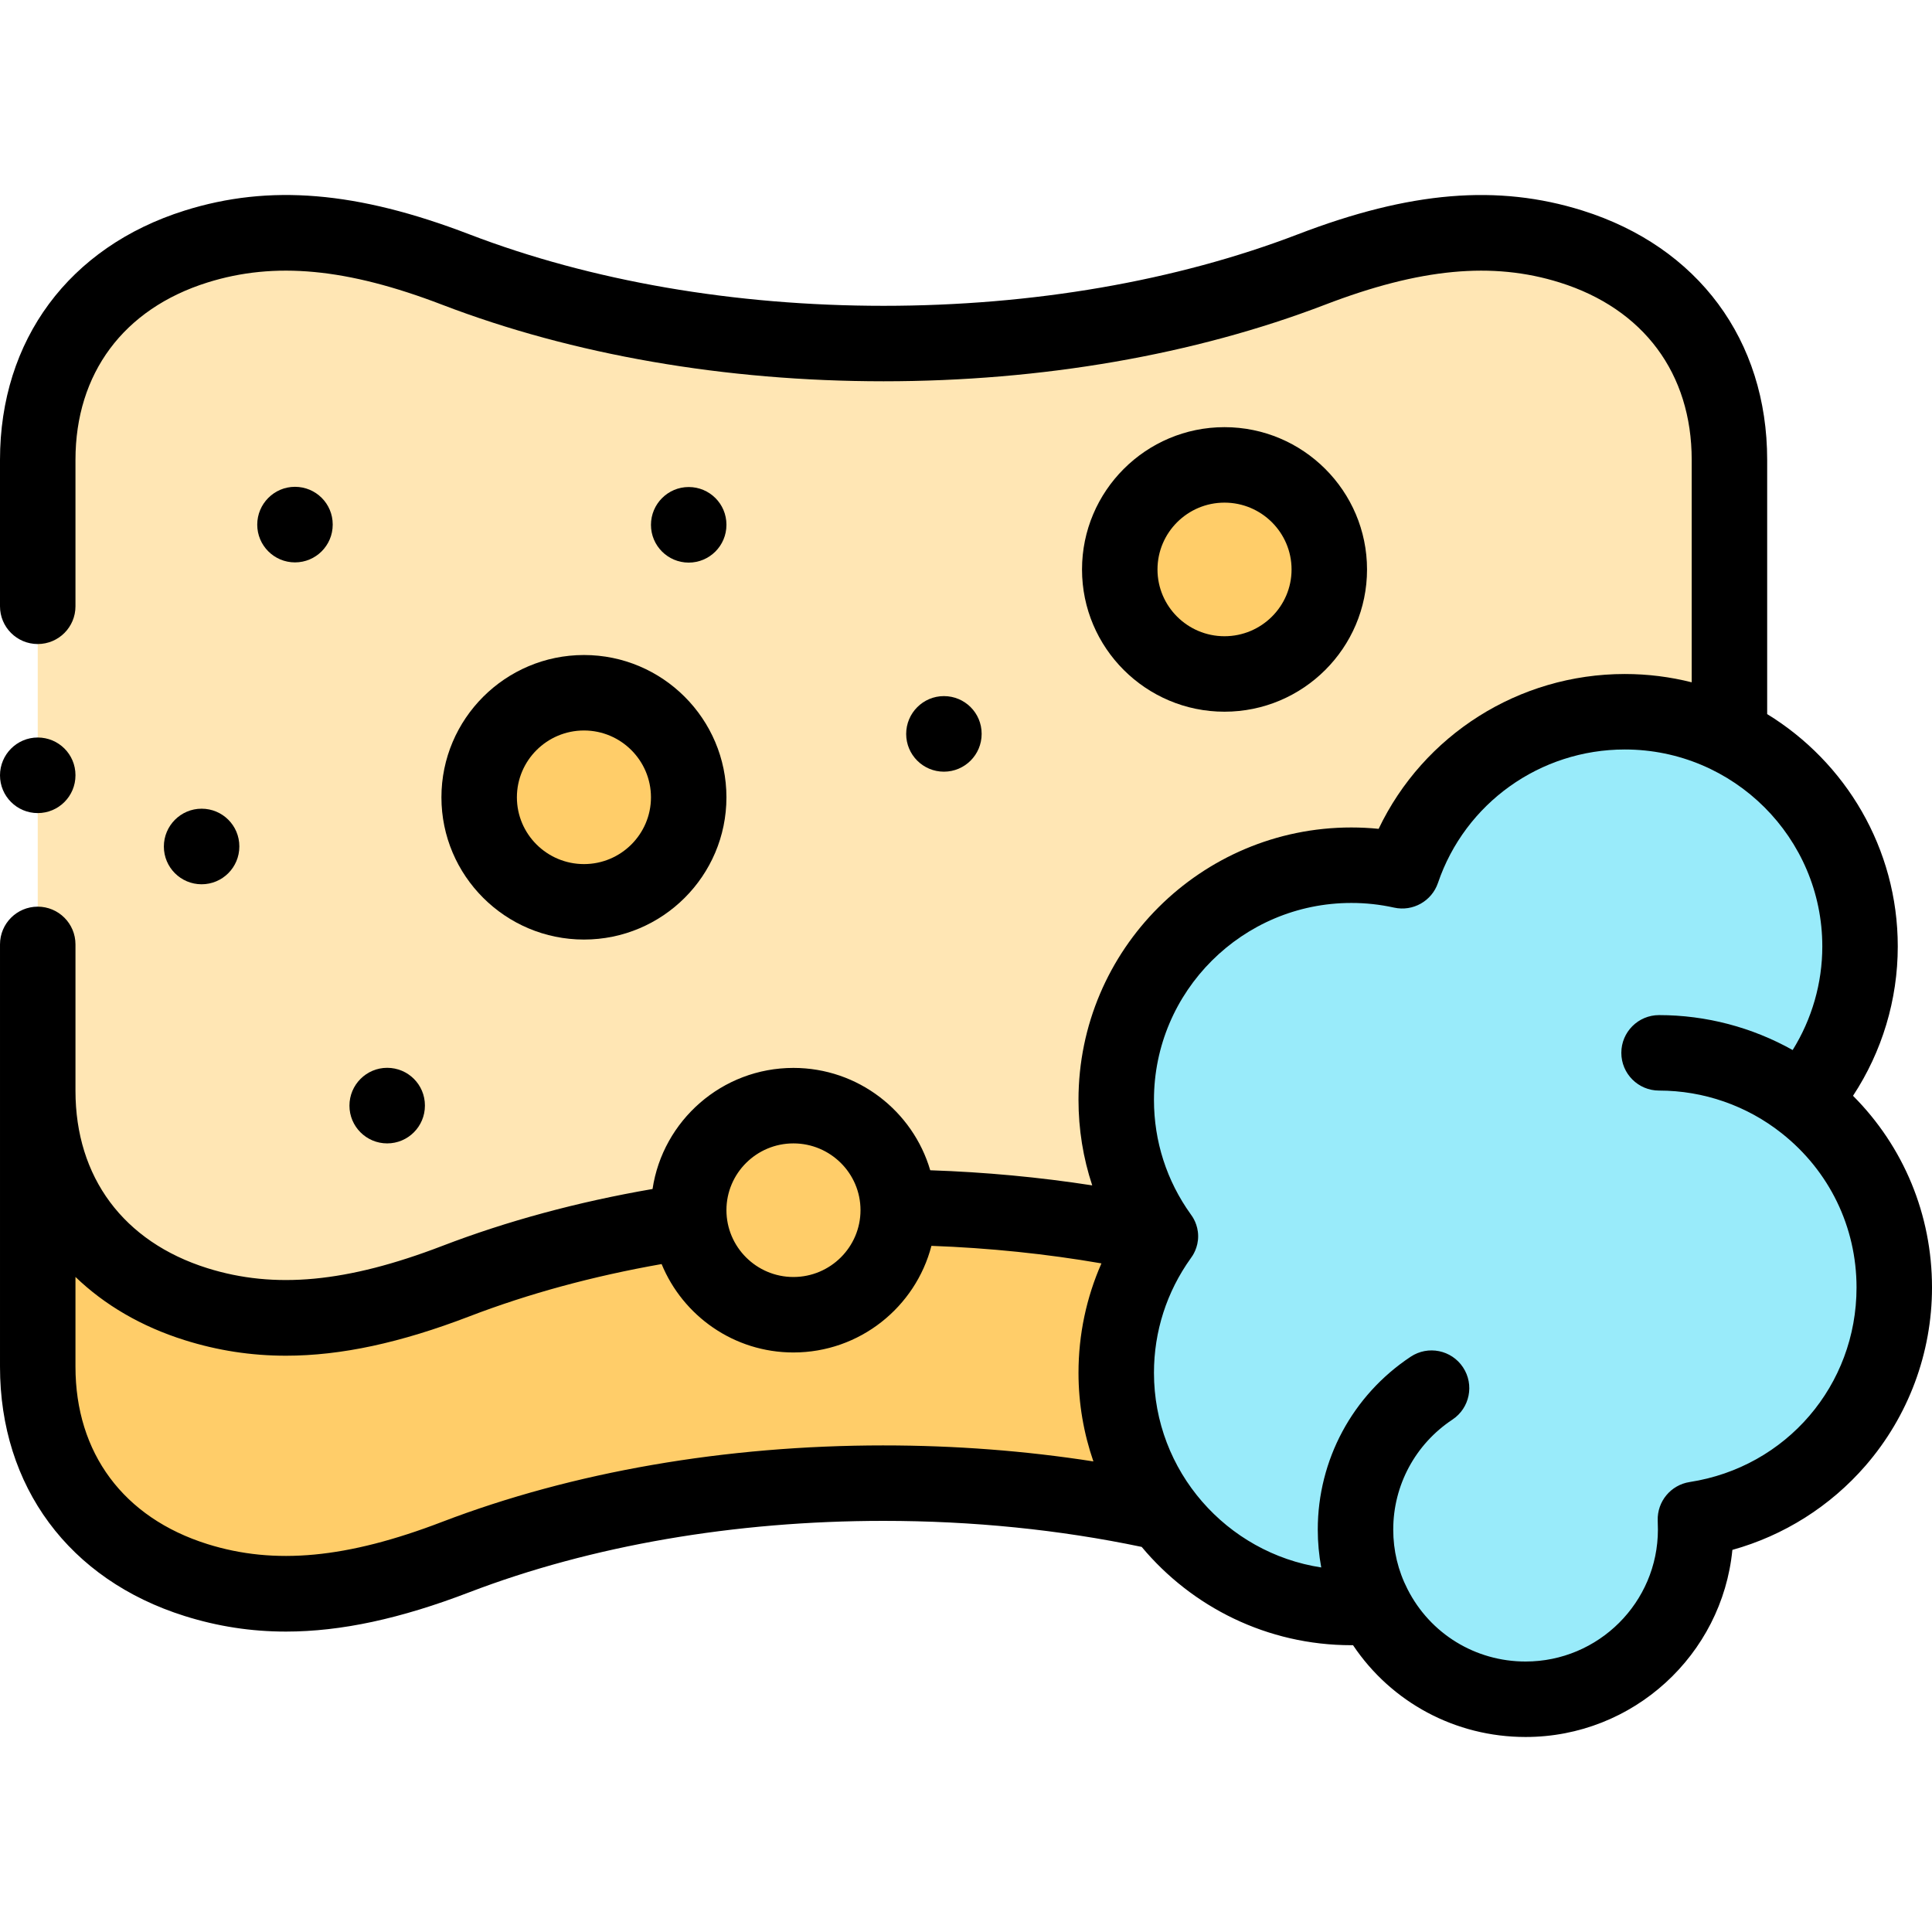 <svg id="Capa_1" enable-background="new 0 0 512 512" height="512" viewBox="0 0 512 512" width="512" xmlns="http://www.w3.org/2000/svg"><g><g><path clip-rule="evenodd" d="m51.952 345.618c19.814 6.222 40.931 4.61 68.796-6.081 19.219-7.382 40.195-12.671 61.907-15.867-.085-.99-.142-1.952-.142-2.97 0-15.301 12.416-27.689 27.751-27.689 15.08 0 27.354 11.992 27.751 26.925 23.584.255 47.111 2.828 69.419 7.693-7.313-10.182-11.622-22.655-11.622-36.146 0-34.335 27.892-62.194 62.304-62.194 4.649 0 9.127.509 13.493 1.471 8.334-24.521 31.606-42.142 58.988-42.142 9.978 0 19.389 2.319 27.722 6.477v-73.224c0-25.539-13.748-47.685-41.952-56.538-19.842-6.222-40.931-4.61-68.796 6.081-34.129 13.095-73.784 19.628-113.412 19.628s-79.284-6.533-113.412-19.628c-27.864-10.691-48.982-12.303-68.796-6.081-28.203 8.855-41.951 31-41.951 56.539v83.604 83.604c0 25.54 13.748 47.686 41.952 56.538zm102.811-106.626c-15.335 0-27.779-12.416-27.779-27.689 0-15.301 12.444-27.717 27.779-27.717 15.307 0 27.751 12.416 27.751 27.717-.001 15.273-12.445 27.689-27.751 27.689zm169.735-60.384c-15.335 0-27.751-12.388-27.751-27.689s12.416-27.717 27.751-27.717 27.779 12.416 27.779 27.717-12.444 27.689-27.779 27.689z" fill="#ffe6b4" fill-rule="evenodd"/></g><g><path clip-rule="evenodd" d="m120.747 412.649c34.128-13.067 73.784-19.6 113.412-19.6 25.114 0 50.229 2.602 73.954 7.863-7.738-10.352-12.302-23.192-12.302-37.107 0-13.491 4.309-25.964 11.622-36.174-22.308-4.865-45.835-7.438-69.419-7.693.028.255.028.509.028.764 0 15.301-12.444 27.717-27.779 27.717-14.315 0-26.135-10.832-27.609-24.748-21.713 3.196-42.689 8.485-61.907 15.867-27.864 10.691-48.982 12.303-68.796 6.081-28.203-8.853-41.951-30.999-41.951-56.538v10.436 62.675c0 25.539 13.748 47.685 41.952 56.538 19.814 6.222 40.931 4.61 68.795-6.081z" fill="#ffcd69" fill-rule="evenodd"/></g><g><path clip-rule="evenodd" d="m182.655 323.671c1.474 13.915 13.294 24.748 27.609 24.748 15.335 0 27.779-12.416 27.779-27.717l-.028-.764c-.397-14.933-12.671-26.925-27.751-26.925-15.335 0-27.751 12.388-27.751 27.689 0 1.017.057 1.979.142 2.969z" fill="#ffcd69" fill-rule="evenodd"/></g><g><path clip-rule="evenodd" d="m154.763 238.992c15.307 0 27.751-12.416 27.751-27.689 0-15.301-12.444-27.717-27.751-27.717-15.335 0-27.779 12.416-27.779 27.717 0 15.273 12.443 27.689 27.779 27.689z" fill="#ffcd69" fill-rule="evenodd"/></g><g><path clip-rule="evenodd" d="m296.747 150.919c0 15.301 12.416 27.689 27.751 27.689s27.779-12.388 27.779-27.689-12.444-27.717-27.779-27.717-27.751 12.416-27.751 27.717z" fill="#ffcd69" fill-rule="evenodd"/></g><g><path clip-rule="evenodd" d="m308.114 400.912c11.367 15.216 29.536 25.087 50.002 25.087 2.013 0 4.025-.113 5.981-.311 7.427 14.622 22.648 24.634 40.195 24.634 24.888 0 45.07-20.137 45.07-44.97 0-.905-.028-1.81-.057-2.715 29.848-4.61 52.695-30.348 52.695-61.43 0-20.166-9.609-38.069-24.519-49.439 9.609-10.945 15.449-25.257 15.449-40.954 0-24.408-14.088-45.535-34.61-55.717-8.334-4.158-17.745-6.477-27.722-6.477-27.382 0-50.654 17.62-58.988 42.142-4.365-.962-8.844-1.471-13.493-1.471-34.412 0-62.304 27.859-62.304 62.194 0 13.491 4.309 25.964 11.622 36.146-7.313 10.21-11.622 22.683-11.622 36.174-.001 13.915 4.563 26.755 12.301 37.107z" fill="#99ebfa" fill-rule="evenodd"/></g><g><path d="m116.983 211.303c0 20.782 16.948 37.689 37.779 37.689 20.816 0 37.75-16.907 37.75-37.689 0-20.797-16.935-37.717-37.75-37.717-20.831 0-37.779 16.92-37.779 37.717zm55.53 0c0 9.754-7.963 17.689-17.75 17.689-9.804 0-17.779-7.935-17.779-17.689 0-9.77 7.976-17.717 17.779-17.717 9.787 0 17.75 7.947 17.75 17.717z"/><path d="m88.172 139.04v-.057c0-5.523-4.477-9.972-10-9.972s-10 4.505-10 10.028 4.477 10 10 10 10-4.476 10-9.999z"/><path d="m112.606 293.012v-.057c0-5.523-4.477-9.972-10-9.972s-10 4.505-10 10.028 4.477 10 10 10 10-4.476 10-9.999z"/><path d="m362.277 150.919c0-20.797-16.948-37.717-37.779-37.717-20.816 0-37.751 16.92-37.751 37.717 0 20.782 16.935 37.689 37.751 37.689 20.831 0 37.779-16.907 37.779-37.689zm-55.53 0c0-9.77 7.963-17.717 17.751-17.717 9.803 0 17.779 7.948 17.779 17.717 0 9.754-7.976 17.689-17.779 17.689-9.788 0-17.751-7.935-17.751-17.689z"/><path d="m491.067 290.399c7.701-11.706 11.862-25.448 11.862-39.584 0-26.021-13.868-48.865-34.61-61.571v-67.371c0-31.754-18.302-56.456-48.959-66.079-22.447-7.039-45.692-5.101-75.371 6.286-32.334 12.407-70.312 18.965-109.829 18.965s-77.496-6.558-109.83-18.965c-29.692-11.393-52.938-13.331-75.372-6.285-30.656 9.621-48.958 34.323-48.958 66.077v38.804c0 5.523 4.477 10 10 10s10-4.477 10-10v-38.804c0-22.896 12.738-40.025 34.948-46.997 17.836-5.602 37.025-3.79 62.217 5.876 34.598 13.275 75.054 20.292 116.995 20.292 41.94 0 82.396-7.017 116.994-20.292 25.18-9.662 44.371-11.474 62.219-5.876 22.209 6.971 34.946 24.1 34.946 46.996v58.948c-5.674-1.432-11.609-2.2-17.722-2.2-28.125 0-53.375 16.18-65.245 41.033-2.407-.241-4.823-.363-7.236-.363-39.869 0-72.304 32.386-72.304 72.194 0 7.796 1.241 15.418 3.639 22.657-14.021-2.173-28.376-3.515-42.93-4.006-4.591-15.654-19.103-27.125-36.258-27.125-18.91 0-34.614 13.954-37.332 32.089-19.817 3.418-38.543 8.485-55.767 15.1-25.191 9.666-44.379 11.478-62.219 5.876-22.207-6.967-34.945-24.097-34.945-46.993v-38.804c0-5.523-4.477-10-10-10s-10 4.477-10 10v111.915c0 31.754 18.302 56.457 48.956 66.078 8.71 2.735 17.54 4.117 26.825 4.117 14.629 0 30.382-3.431 48.542-10.399 32.36-12.39 70.341-18.939 109.836-18.939 23.591 0 46.581 2.323 68.399 6.899 13.274 15.906 33.249 26.05 55.557 26.05.15 0 .3 0 .451-.001 10.146 15.152 27.124 24.325 45.724 24.325 28.546 0 52.088-21.791 54.808-49.584 13.624-3.787 25.942-11.539 35.303-22.34 11.349-13.095 17.599-29.854 17.599-47.192 0-19.321-7.525-37.362-20.933-50.807zm-280.803 12.613c9.804 0 17.779 7.935 17.779 17.689 0 9.77-7.976 17.717-17.779 17.717-9.788 0-17.75-7.948-17.75-17.717-.001-9.754 7.962-17.689 17.75-17.689zm23.896 80.037c-41.915 0-82.368 7.006-116.994 20.264-25.191 9.666-44.379 11.479-62.219 5.876-22.209-6.971-34.947-24.101-34.947-46.997v-23.791c7.707 7.424 17.463 13.151 28.956 16.758 8.709 2.735 17.54 4.116 26.823 4.116 14.631 0 30.386-3.432 48.554-10.402 15.721-6.038 32.845-10.691 51.002-13.883 5.648 13.731 19.173 23.428 34.929 23.428 17.56 0 32.359-12.023 36.575-28.256 15.328.559 30.406 2.115 45.054 4.647-3.998 9.077-6.08 18.895-6.08 28.995 0 8.221 1.403 16.118 3.949 23.486-18.014-2.812-36.634-4.241-55.602-4.241zm81.396-61.252c-6.375-8.875-9.744-19.356-9.744-30.312 0-28.78 23.463-52.194 52.304-52.194 3.854 0 7.563.404 11.342 1.237 4.971 1.094 9.979-1.725 11.619-6.548 7.188-21.149 27.088-35.359 49.52-35.359 28.856 0 52.333 23.414 52.333 52.194 0 9.757-2.757 19.25-7.858 27.456-10.738-6.019-22.937-9.258-35.404-9.258-5.523 0-10 4.477-10 10s4.477 10 10 10c11.818 0 23.297 4.012 32.493 11.308 12.612 9.976 19.839 24.814 19.839 40.885 0 25.911-18.598 47.59-44.221 51.548-4.993.771-8.627 5.146-8.469 10.196.025.8.052 1.601.052 2.402 0 19.283-15.732 34.97-35.07 34.97-13.29 0-25.275-7.343-31.278-19.163-.001-.003-.003-.005-.005-.008s-.003-.007-.005-.01c-2.51-4.917-3.782-10.229-3.782-15.789 0-11.738 5.861-22.632 15.679-29.14 4.604-3.051 5.862-9.257 2.81-13.86-3.051-4.604-9.256-5.862-13.86-2.81-15.422 10.222-24.629 27.348-24.629 45.81 0 3.41.315 6.76.921 10.041-25.07-3.843-44.331-25.513-44.331-51.588 0-10.949 3.372-21.444 9.751-30.351.489-.646 1.997-2.806 1.958-5.941-.036-2.999-1.464-5.056-1.965-5.716z"/><path d="m192.513 139.097v-.057c0-5.523-4.477-9.972-10-9.972s-10 4.505-10 10.028 4.477 10 10 10 10-4.476 10-9.999z"/><path d="m260.146 194.503v-.057c0-5.523-4.477-9.972-10-9.972s-10 4.505-10 10.028 4.477 10 10 10 10-4.476 10-9.999z"/><path d="m63.426 224.342v-.057c0-5.523-4.477-9.972-10-9.972s-10 4.505-10 10.028 4.477 10 10 10 10-4.477 10-9.999z"/><path d="m10 215.477c5.523 0 10-4.477 10-10v-.057c0-5.523-4.477-9.972-10-9.972s-10 4.505-10 10.028 4.477 10.001 10 10.001z"/></g></g></svg>